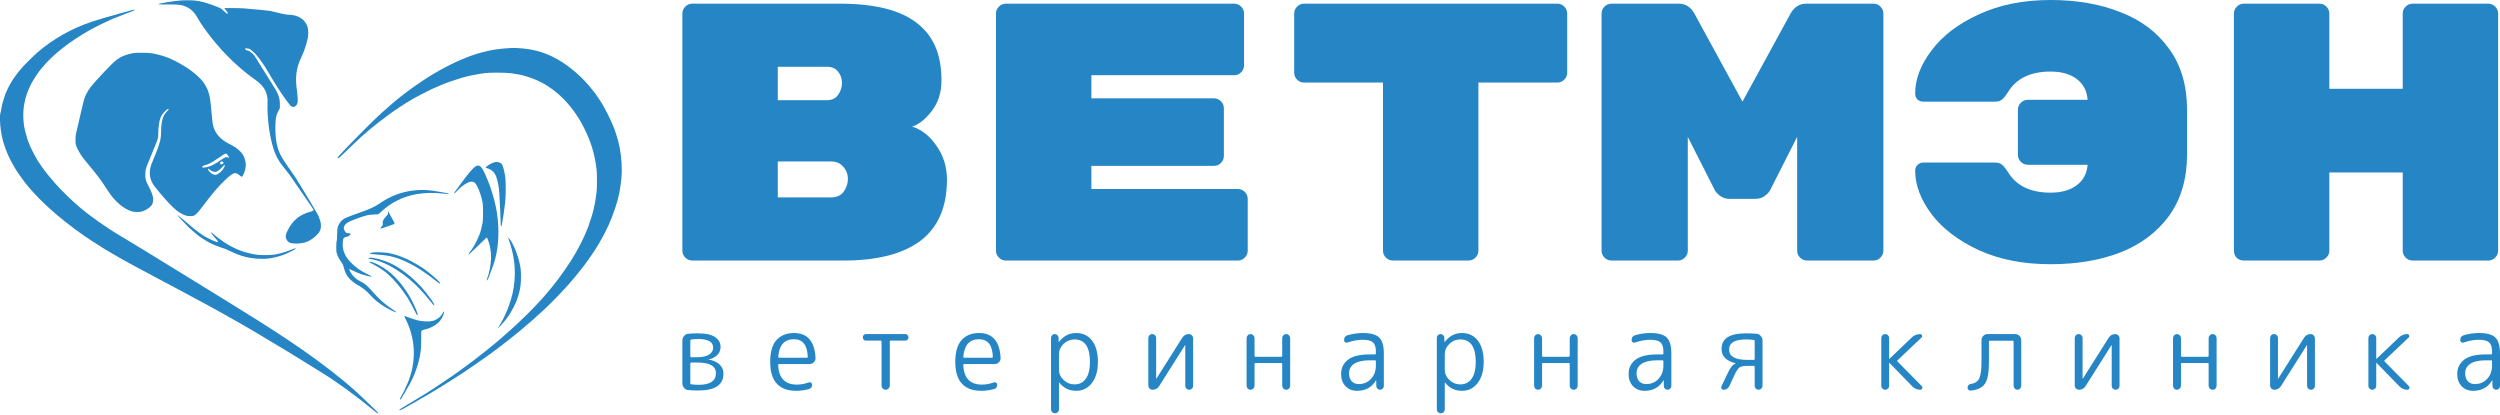 <?xml version="1.0" encoding="UTF-8"?> <svg xmlns="http://www.w3.org/2000/svg" width="650" height="108" viewBox="0 0 650 108" fill="none"><path d="M237.143 32.917C239.624 33.68 241.755 35.366 243.536 37.974C245.317 40.518 246.207 43.444 246.207 46.751C246.207 53.812 243.917 59.091 239.338 62.59C234.758 66.024 228.079 67.742 219.301 67.742H179.992C179.292 67.742 178.688 67.487 178.179 66.978C177.67 66.47 177.416 65.865 177.416 65.166V3.53C177.416 2.831 177.67 2.226 178.179 1.717C178.688 1.209 179.292 0.954 179.992 0.954H218.347C227.38 0.954 234.026 2.608 238.288 5.915C242.613 9.159 244.776 14.089 244.776 20.704V20.99C244.776 24.044 243.949 26.651 242.295 28.814C240.642 30.977 238.924 32.344 237.143 32.917ZM218.92 21.563C218.92 20.418 218.57 19.432 217.87 18.605C217.234 17.778 216.28 17.365 215.008 17.365H202.223V26.047H215.008C216.28 26.047 217.234 25.602 217.87 24.711C218.57 23.757 218.92 22.708 218.92 21.563ZM216.057 51.331C217.52 51.331 218.602 50.854 219.301 49.9C220.065 48.882 220.446 47.769 220.446 46.56V46.465C220.446 45.257 220.033 44.207 219.206 43.316C218.443 42.426 217.393 41.981 216.057 41.981H202.223V51.331H216.057Z" fill="#2585C5"></path><path d="M321.831 49.137C322.531 49.137 323.135 49.391 323.644 49.9C324.152 50.409 324.407 51.013 324.407 51.713V65.166C324.407 65.865 324.152 66.47 323.644 66.978C323.135 67.487 322.531 67.742 321.831 67.742H261.531C260.831 67.742 260.227 67.487 259.718 66.978C259.209 66.47 258.955 65.865 258.955 65.166V3.53C258.955 2.831 259.209 2.226 259.718 1.717C260.227 1.209 260.831 0.954 261.531 0.954H320.877C321.576 0.954 322.181 1.209 322.69 1.717C323.198 2.226 323.453 2.831 323.453 3.53V16.983C323.453 17.683 323.198 18.287 322.69 18.796C322.181 19.305 321.576 19.559 320.877 19.559H283.762V25.57H315.629C316.329 25.57 316.933 25.825 317.442 26.333C317.951 26.842 318.205 27.447 318.205 28.146V40.55C318.205 41.249 317.951 41.854 317.442 42.362C316.933 42.871 316.329 43.126 315.629 43.126H283.762V49.137H321.831Z" fill="#2585C5"></path><path d="M404.896 0.954C405.596 0.954 406.2 1.209 406.709 1.717C407.218 2.226 407.473 2.831 407.473 3.53V18.891C407.473 19.591 407.218 20.195 406.709 20.704C406.2 21.213 405.596 21.467 404.896 21.467H384.383V65.166C384.383 65.865 384.129 66.47 383.62 66.978C383.111 67.487 382.507 67.742 381.807 67.742H362.152C361.453 67.742 360.848 67.487 360.34 66.978C359.831 66.47 359.576 65.865 359.576 65.166V21.467H339.063C338.363 21.467 337.759 21.213 337.25 20.704C336.741 20.195 336.487 19.591 336.487 18.891V3.53C336.487 2.831 336.741 2.226 337.25 1.717C337.759 1.209 338.363 0.954 339.063 0.954H404.896Z" fill="#2585C5"></path><path d="M465.54 3.53C466.495 1.813 467.862 0.954 469.643 0.954H487.103C487.803 0.954 488.407 1.209 488.916 1.717C489.425 2.226 489.679 2.831 489.679 3.53V65.166C489.679 65.865 489.425 66.47 488.916 66.978C488.407 67.487 487.803 67.742 487.103 67.742H469.834C469.134 67.742 468.53 67.487 468.021 66.978C467.512 66.47 467.258 65.865 467.258 65.166V35.588L460.293 49.327C460.102 49.773 459.657 50.282 458.957 50.854C458.257 51.426 457.367 51.713 456.286 51.713H449.798C448.716 51.713 447.826 51.426 447.126 50.854C446.427 50.282 445.981 49.773 445.79 49.327L438.825 35.588V65.166C438.825 65.865 438.571 66.47 438.062 66.978C437.553 67.487 436.949 67.742 436.249 67.742H418.98C418.28 67.742 417.676 67.487 417.167 66.978C416.658 66.47 416.404 65.865 416.404 65.166V3.53C416.404 2.831 416.658 2.226 417.167 1.717C417.676 1.209 418.28 0.954 418.98 0.954H436.44C438.221 0.954 439.589 1.813 440.543 3.53L453.042 26.429L465.54 3.53Z" fill="#2585C5"></path><path d="M527.234 42.84C526.534 42.84 525.93 42.585 525.421 42.076C524.912 41.567 524.658 40.963 524.658 40.263V28.528C524.658 27.828 524.912 27.224 525.421 26.715C525.93 26.206 526.534 25.952 527.234 25.952H542.786C542.595 23.598 541.641 21.785 539.924 20.513C538.206 19.241 535.948 18.605 533.15 18.605C527.934 18.605 524.245 20.386 522.082 23.948C521.509 24.839 521.001 25.475 520.555 25.856C520.11 26.238 519.506 26.429 518.742 26.429H500.042C499.469 26.429 498.961 26.238 498.515 25.856C498.134 25.411 497.943 24.902 497.943 24.33C497.943 20.577 499.374 16.824 502.236 13.071C505.099 9.255 509.201 6.138 514.544 3.721C519.887 1.24 526.089 0 533.15 0C539.955 0 545.998 1.05 551.278 3.149C556.621 5.184 560.85 8.364 563.967 12.69C567.084 16.951 568.642 22.294 568.642 28.719V39.977C568.642 46.401 567.084 51.776 563.967 56.102C560.85 60.363 556.621 63.544 551.278 65.643C545.998 67.678 539.955 68.696 533.15 68.696C526.089 68.696 519.887 67.487 514.544 65.07C509.201 62.59 505.099 59.473 502.236 55.72C499.374 51.904 497.943 48.119 497.943 44.366C497.943 43.794 498.134 43.316 498.515 42.935C498.961 42.49 499.469 42.267 500.042 42.267H518.742C519.506 42.267 520.11 42.458 520.555 42.84C521.001 43.221 521.509 43.857 522.082 44.748C524.245 48.31 527.934 50.091 533.15 50.091C535.948 50.091 538.206 49.455 539.924 48.182C541.641 46.91 542.595 45.129 542.786 42.84H527.234Z" fill="#2585C5"></path><path d="M646.937 0.954C647.637 0.954 648.241 1.209 648.75 1.717C649.259 2.226 649.514 2.831 649.514 3.53V65.166C649.514 65.865 649.259 66.47 648.75 66.978C648.241 67.487 647.637 67.742 646.937 67.742H627.283C626.583 67.742 625.979 67.487 625.47 66.978C624.961 66.47 624.707 65.865 624.707 65.166V44.843H605.625V65.166C605.625 65.865 605.37 66.47 604.861 66.978C604.352 67.487 603.748 67.742 603.048 67.742H583.394C582.694 67.742 582.09 67.519 581.581 67.074C581.072 66.565 580.818 65.929 580.818 65.166V3.53C580.818 2.831 581.072 2.226 581.581 1.717C582.09 1.209 582.694 0.954 583.394 0.954H603.048C603.748 0.954 604.352 1.209 604.861 1.717C605.37 2.226 605.625 2.831 605.625 3.53V23.089H624.707V3.53C624.707 2.831 624.961 2.226 625.47 1.717C625.979 1.209 626.583 0.954 627.283 0.954H646.937Z" fill="#2585C5"></path><path d="M179.483 94.515V99.635C179.483 99.784 179.555 99.877 179.698 99.914C180.378 100.006 181.022 100.053 181.631 100.053C184.637 100.053 186.14 99.042 186.14 97.02C186.14 95.183 184.548 94.265 181.362 94.265H179.698C179.555 94.265 179.483 94.348 179.483 94.515ZM179.483 88.56V92.623C179.483 92.79 179.555 92.873 179.698 92.873H181.335C182.624 92.873 183.626 92.65 184.342 92.205C185.058 91.76 185.416 91.148 185.416 90.369C185.416 88.884 184.109 88.142 181.496 88.142C180.942 88.142 180.351 88.189 179.725 88.281C179.564 88.319 179.483 88.411 179.483 88.56ZM178.919 101.416C178.49 101.379 178.132 101.185 177.846 100.832C177.559 100.48 177.416 100.081 177.416 99.635V88.56C177.416 88.096 177.559 87.697 177.846 87.363C178.15 87.011 178.517 86.816 178.946 86.779C179.644 86.705 180.44 86.668 181.335 86.668C183.501 86.668 185.04 87.001 185.952 87.669C186.883 88.319 187.348 89.153 187.348 90.174C187.348 91.009 187.071 91.714 186.516 92.289C185.979 92.845 185.21 93.235 184.208 93.457H184.181C184.181 93.476 184.19 93.485 184.208 93.485C185.46 93.689 186.418 94.116 187.08 94.766C187.76 95.396 188.1 96.194 188.1 97.159C188.1 100.071 185.917 101.528 181.55 101.528C180.566 101.528 179.689 101.491 178.919 101.416Z" fill="#2585C5"></path><path d="M206.423 88.198C203.936 88.198 202.576 89.729 202.343 92.79C202.343 92.938 202.423 93.012 202.585 93.012H209.806C209.949 93.012 210.02 92.938 210.02 92.79C209.913 89.729 208.714 88.198 206.423 88.198ZM206.987 101.611C204.786 101.611 203.112 100.99 201.967 99.747C200.822 98.485 200.249 96.602 200.249 94.098C200.249 91.519 200.795 89.626 201.887 88.421C202.996 87.196 204.508 86.584 206.423 86.584C209.949 86.584 211.819 88.745 212.034 93.068C212.052 93.513 211.899 93.894 211.577 94.209C211.273 94.506 210.906 94.654 210.477 94.654H202.531C202.388 94.654 202.316 94.738 202.316 94.905C202.477 98.3 204.097 99.997 207.175 99.997C208.195 99.997 209.242 99.802 210.316 99.413C210.513 99.339 210.7 99.366 210.879 99.496C211.058 99.608 211.148 99.775 211.148 99.997C211.148 100.628 210.87 101.018 210.316 101.166C209.17 101.463 208.061 101.611 206.987 101.611Z" fill="#2585C5"></path><path d="M225.145 88.56C224.912 88.56 224.715 88.476 224.554 88.309C224.411 88.142 224.339 87.938 224.339 87.697C224.339 87.456 224.411 87.261 224.554 87.113C224.715 86.946 224.912 86.862 225.145 86.862H235.399C235.632 86.862 235.82 86.946 235.963 87.113C236.124 87.261 236.205 87.456 236.205 87.697C236.205 87.938 236.124 88.142 235.963 88.309C235.82 88.476 235.632 88.56 235.399 88.56H231.561C231.417 88.56 231.346 88.634 231.346 88.782V100.22C231.346 100.517 231.238 100.776 231.024 100.999C230.809 101.222 230.558 101.333 230.272 101.333C229.986 101.333 229.735 101.222 229.52 100.999C229.306 100.776 229.198 100.517 229.198 100.22V88.782C229.198 88.634 229.127 88.56 228.983 88.56H225.145Z" fill="#2585C5"></path><path d="M254.545 88.198C252.058 88.198 250.698 89.729 250.465 92.79C250.465 92.938 250.545 93.012 250.707 93.012H257.928C258.071 93.012 258.142 92.938 258.142 92.79C258.035 89.729 256.836 88.198 254.545 88.198ZM255.109 101.611C252.908 101.611 251.234 100.99 250.089 99.747C248.944 98.485 248.371 96.602 248.371 94.098C248.371 91.519 248.917 89.626 250.009 88.421C251.118 87.196 252.63 86.584 254.545 86.584C258.071 86.584 259.941 88.745 260.156 93.068C260.174 93.513 260.021 93.894 259.699 94.209C259.395 94.506 259.028 94.654 258.599 94.654H250.653C250.51 94.654 250.438 94.738 250.438 94.905C250.599 98.3 252.219 99.997 255.297 99.997C256.317 99.997 257.364 99.802 258.438 99.413C258.634 99.339 258.822 99.366 259.001 99.496C259.18 99.608 259.27 99.775 259.27 99.997C259.27 100.628 258.992 101.018 258.438 101.166C257.292 101.463 256.183 101.611 255.109 101.611Z" fill="#2585C5"></path><path d="M275.334 92.122V96.073C275.334 97.131 275.736 98.04 276.542 98.801C277.347 99.561 278.287 99.942 279.36 99.942C280.631 99.942 281.615 99.45 282.313 98.467C283.029 97.465 283.387 96.008 283.387 94.098C283.387 90.202 282.045 88.254 279.36 88.254C278.269 88.254 277.32 88.643 276.515 89.422C275.727 90.183 275.334 91.083 275.334 92.122ZM275.038 107.149C274.842 107.353 274.6 107.455 274.314 107.455C274.027 107.455 273.777 107.353 273.562 107.149C273.365 106.945 273.267 106.694 273.267 106.398V87.864C273.267 87.586 273.356 87.354 273.535 87.168C273.732 86.964 273.965 86.862 274.233 86.862C274.502 86.862 274.734 86.964 274.931 87.168C275.128 87.354 275.226 87.586 275.226 87.864L275.253 88.922C275.253 88.94 275.262 88.949 275.28 88.949L275.334 88.894C276.515 87.354 278.009 86.584 279.817 86.584C281.553 86.584 282.922 87.243 283.924 88.56C284.944 89.858 285.454 91.704 285.454 94.098C285.454 96.417 284.926 98.253 283.87 99.608C282.832 100.943 281.481 101.611 279.817 101.611C277.991 101.611 276.524 100.897 275.414 99.468C275.396 99.45 275.378 99.441 275.361 99.441C275.343 99.441 275.334 99.45 275.334 99.468V106.398C275.334 106.694 275.235 106.945 275.038 107.149Z" fill="#2585C5"></path><path d="M299.66 101.333C299.356 101.333 299.097 101.222 298.882 100.999C298.667 100.776 298.56 100.507 298.56 100.192V87.92C298.56 87.623 298.658 87.372 298.855 87.168C299.052 86.964 299.294 86.862 299.58 86.862C299.866 86.862 300.108 86.964 300.305 87.168C300.502 87.372 300.6 87.623 300.6 87.92V98.467L300.627 98.494L300.654 98.467L307.392 87.808C307.803 87.178 308.376 86.862 309.11 86.862C309.414 86.862 309.673 86.974 309.888 87.196C310.103 87.419 310.21 87.688 310.21 88.003V100.275C310.21 100.572 310.112 100.823 309.915 101.027C309.718 101.231 309.476 101.333 309.19 101.333C308.904 101.333 308.662 101.231 308.465 101.027C308.268 100.823 308.17 100.572 308.17 100.275V89.729L308.143 89.701L308.116 89.729L301.378 100.387C300.967 101.018 300.394 101.333 299.66 101.333Z" fill="#2585C5"></path><path d="M325.86 101.027C325.663 101.231 325.421 101.333 325.135 101.333C324.849 101.333 324.607 101.231 324.41 101.027C324.214 100.804 324.115 100.544 324.115 100.248V87.948C324.115 87.651 324.214 87.4 324.41 87.196C324.607 86.974 324.849 86.862 325.135 86.862C325.421 86.862 325.663 86.974 325.86 87.196C326.075 87.4 326.182 87.651 326.182 87.948V92.539C326.182 92.688 326.263 92.762 326.424 92.762H333.135C333.296 92.762 333.376 92.688 333.376 92.539V87.948C333.376 87.651 333.475 87.4 333.672 87.196C333.886 86.974 334.137 86.862 334.423 86.862C334.71 86.862 334.951 86.974 335.148 87.196C335.345 87.4 335.443 87.651 335.443 87.948V100.248C335.443 100.544 335.345 100.804 335.148 101.027C334.951 101.231 334.71 101.333 334.423 101.333C334.137 101.333 333.886 101.231 333.672 101.027C333.475 100.804 333.376 100.544 333.376 100.248V94.599C333.376 94.45 333.296 94.376 333.135 94.376H326.424C326.263 94.376 326.182 94.45 326.182 94.599V100.248C326.182 100.544 326.075 100.804 325.86 101.027Z" fill="#2585C5"></path><path d="M356.12 93.68C354.349 93.68 353.007 93.977 352.094 94.571C351.199 95.164 350.752 95.999 350.752 97.075C350.752 97.91 350.975 98.587 351.423 99.107C351.888 99.608 352.497 99.858 353.248 99.858C354.537 99.858 355.601 99.413 356.443 98.522C357.302 97.632 357.731 96.454 357.731 94.988V93.931C357.731 93.764 357.651 93.68 357.49 93.68H356.12ZM352.819 101.611C351.602 101.611 350.608 101.212 349.839 100.415C349.069 99.617 348.685 98.559 348.685 97.242C348.685 95.702 349.275 94.469 350.456 93.541C351.637 92.613 353.526 92.15 356.12 92.15H357.49C357.651 92.15 357.731 92.075 357.731 91.927V91.398C357.731 90.267 357.481 89.478 356.979 89.033C356.478 88.569 355.593 88.337 354.322 88.337C353.087 88.337 351.754 88.578 350.322 89.061C350.107 89.135 349.911 89.107 349.732 88.977C349.553 88.847 349.463 88.662 349.463 88.421C349.463 87.771 349.758 87.354 350.349 87.168C351.673 86.779 352.998 86.584 354.322 86.584C356.38 86.584 357.803 86.974 358.59 87.753C359.395 88.532 359.798 89.933 359.798 91.955V100.331C359.798 100.609 359.7 100.851 359.503 101.055C359.324 101.24 359.1 101.333 358.832 101.333C358.563 101.333 358.331 101.24 358.134 101.055C357.937 100.851 357.839 100.609 357.839 100.331L357.812 98.884C357.812 98.865 357.803 98.856 357.785 98.856C357.749 98.856 357.731 98.875 357.731 98.912C356.675 100.711 355.038 101.611 352.819 101.611Z" fill="#2585C5"></path><path d="M375.641 92.122V96.073C375.641 97.131 376.044 98.04 376.849 98.801C377.654 99.561 378.594 99.942 379.668 99.942C380.938 99.942 381.923 99.45 382.62 98.467C383.336 97.465 383.694 96.008 383.694 94.098C383.694 90.202 382.352 88.254 379.668 88.254C378.576 88.254 377.627 88.643 376.822 89.422C376.035 90.183 375.641 91.083 375.641 92.122ZM375.346 107.149C375.149 107.353 374.907 107.455 374.621 107.455C374.335 107.455 374.084 107.353 373.869 107.149C373.672 106.945 373.574 106.694 373.574 106.398V87.864C373.574 87.586 373.663 87.354 373.842 87.168C374.039 86.964 374.272 86.862 374.54 86.862C374.809 86.862 375.041 86.964 375.238 87.168C375.435 87.354 375.534 87.586 375.534 87.864L375.56 88.922C375.56 88.94 375.569 88.949 375.587 88.949L375.641 88.894C376.822 87.354 378.316 86.584 380.124 86.584C381.86 86.584 383.229 87.243 384.231 88.56C385.251 89.858 385.761 91.704 385.761 94.098C385.761 96.417 385.233 98.253 384.177 99.608C383.139 100.943 381.788 101.611 380.124 101.611C378.299 101.611 376.831 100.897 375.722 99.468C375.704 99.45 375.686 99.441 375.668 99.441C375.65 99.441 375.641 99.45 375.641 99.468V106.398C375.641 106.694 375.543 106.945 375.346 107.149Z" fill="#2585C5"></path><path d="M400.612 101.027C400.415 101.231 400.174 101.333 399.887 101.333C399.601 101.333 399.359 101.231 399.162 101.027C398.966 100.804 398.867 100.544 398.867 100.248V87.948C398.867 87.651 398.966 87.4 399.162 87.196C399.359 86.974 399.601 86.862 399.887 86.862C400.174 86.862 400.415 86.974 400.612 87.196C400.827 87.4 400.934 87.651 400.934 87.948V92.539C400.934 92.688 401.015 92.762 401.176 92.762H407.887C408.048 92.762 408.128 92.688 408.128 92.539V87.948C408.128 87.651 408.227 87.4 408.424 87.196C408.638 86.974 408.889 86.862 409.175 86.862C409.462 86.862 409.703 86.974 409.9 87.196C410.097 87.4 410.195 87.651 410.195 87.948V100.248C410.195 100.544 410.097 100.804 409.9 101.027C409.703 101.231 409.462 101.333 409.175 101.333C408.889 101.333 408.638 101.231 408.424 101.027C408.227 100.804 408.128 100.544 408.128 100.248V94.599C408.128 94.45 408.048 94.376 407.887 94.376H401.176C401.015 94.376 400.934 94.45 400.934 94.599V100.248C400.934 100.544 400.827 100.804 400.612 101.027Z" fill="#2585C5"></path><path d="M430.873 93.68C429.101 93.68 427.759 93.977 426.846 94.571C425.951 95.164 425.504 95.999 425.504 97.075C425.504 97.91 425.727 98.587 426.175 99.107C426.64 99.608 427.249 99.858 428 99.858C429.289 99.858 430.354 99.413 431.195 98.522C432.054 97.632 432.483 96.454 432.483 94.988V93.931C432.483 93.764 432.403 93.68 432.242 93.68H430.873ZM427.571 101.611C426.354 101.611 425.361 101.212 424.591 100.415C423.821 99.617 423.437 98.559 423.437 97.242C423.437 95.702 424.027 94.469 425.208 93.541C426.39 92.613 428.278 92.15 430.873 92.15H432.242C432.403 92.15 432.483 92.075 432.483 91.927V91.398C432.483 90.267 432.233 89.478 431.732 89.033C431.23 88.569 430.345 88.337 429.074 88.337C427.839 88.337 426.506 88.578 425.074 89.061C424.859 89.135 424.663 89.107 424.484 88.977C424.305 88.847 424.215 88.662 424.215 88.421C424.215 87.771 424.51 87.354 425.101 87.168C426.425 86.779 427.75 86.584 429.074 86.584C431.132 86.584 432.555 86.974 433.342 87.753C434.147 88.532 434.55 89.933 434.55 91.955V100.331C434.55 100.609 434.452 100.851 434.255 101.055C434.076 101.24 433.852 101.333 433.584 101.333C433.315 101.333 433.083 101.24 432.886 101.055C432.689 100.851 432.591 100.609 432.591 100.331L432.564 98.884C432.564 98.865 432.555 98.856 432.537 98.856C432.501 98.856 432.483 98.875 432.483 98.912C431.427 100.711 429.79 101.611 427.571 101.611Z" fill="#2585C5"></path><path d="M449.561 90.897C449.561 92.678 451.136 93.569 454.285 93.569H456.003C456.147 93.569 456.218 93.485 456.218 93.318V88.643C456.218 88.513 456.147 88.43 456.003 88.393C455.252 88.3 454.581 88.254 453.99 88.254C451.037 88.254 449.561 89.135 449.561 90.897ZM448.165 101.333C447.914 101.333 447.727 101.231 447.601 101.027C447.494 100.823 447.494 100.609 447.601 100.387L449.105 97.242C449.516 96.352 449.874 95.721 450.178 95.35C450.483 94.96 450.84 94.682 451.252 94.515C451.27 94.515 451.279 94.496 451.279 94.459C451.279 94.441 451.261 94.431 451.225 94.431C450.169 94.19 449.301 93.773 448.621 93.179C447.941 92.567 447.601 91.751 447.601 90.73C447.601 88.022 449.704 86.668 453.91 86.668C454.966 86.668 455.914 86.705 456.755 86.779C457.167 86.816 457.516 87.011 457.802 87.363C458.106 87.697 458.258 88.087 458.258 88.532V100.275C458.258 100.572 458.151 100.823 457.936 101.027C457.739 101.231 457.498 101.333 457.211 101.333C456.943 101.333 456.71 101.231 456.514 101.027C456.317 100.823 456.218 100.572 456.218 100.275V95.35C456.218 95.201 456.147 95.127 456.003 95.127H454.366C453.364 95.127 452.675 95.257 452.299 95.517C451.923 95.758 451.494 96.389 451.01 97.409L449.641 100.359C449.498 100.656 449.292 100.897 449.024 101.082C448.756 101.249 448.469 101.333 448.165 101.333Z" fill="#2585C5"></path><path d="M490.879 101.027C490.682 101.231 490.44 101.333 490.154 101.333C489.868 101.333 489.626 101.231 489.429 101.027C489.232 100.823 489.134 100.572 489.134 100.275V87.92C489.134 87.623 489.232 87.372 489.429 87.168C489.626 86.964 489.868 86.862 490.154 86.862C490.44 86.862 490.682 86.964 490.879 87.168C491.076 87.372 491.174 87.623 491.174 87.92V93.291C491.174 93.309 491.183 93.318 491.201 93.318L491.255 93.291L497.053 87.753C497.662 87.159 498.395 86.862 499.254 86.862C499.487 86.862 499.639 86.974 499.711 87.196C499.8 87.419 499.764 87.604 499.603 87.753L493.375 93.652C493.25 93.764 493.241 93.875 493.349 93.986L499.684 100.415C499.827 100.563 499.854 100.758 499.764 100.999C499.675 101.222 499.523 101.333 499.308 101.333C498.467 101.333 497.751 101.027 497.16 100.415L491.255 94.348C491.237 94.329 491.219 94.32 491.201 94.32C491.183 94.32 491.174 94.329 491.174 94.348V100.275C491.174 100.572 491.076 100.823 490.879 101.027Z" fill="#2585C5"></path><path d="M512.37 101.556C512.137 101.574 511.94 101.5 511.779 101.333C511.636 101.185 511.564 100.99 511.564 100.749C511.564 100.507 511.645 100.303 511.806 100.136C511.967 99.969 512.164 99.867 512.397 99.83C513.47 99.682 514.204 99.209 514.598 98.411C514.992 97.613 515.188 96.138 515.188 93.986V88.448C515.188 88.022 515.341 87.651 515.645 87.335C515.949 87.02 516.307 86.862 516.719 86.862H523.993C524.405 86.862 524.763 87.02 525.067 87.335C525.371 87.651 525.523 88.022 525.523 88.448V100.303C525.523 100.582 525.425 100.823 525.228 101.027C525.031 101.231 524.799 101.333 524.53 101.333C524.262 101.333 524.029 101.231 523.832 101.027C523.635 100.823 523.537 100.582 523.537 100.303V88.81C523.537 88.662 523.465 88.588 523.322 88.588H517.336C517.193 88.588 517.121 88.662 517.121 88.81V94.32C517.121 96.918 516.781 98.726 516.101 99.747C515.421 100.767 514.177 101.37 512.37 101.556Z" fill="#2585C5"></path><path d="M540.532 101.333C540.228 101.333 539.969 101.222 539.754 100.999C539.539 100.776 539.432 100.507 539.432 100.192V87.92C539.432 87.623 539.53 87.372 539.727 87.168C539.924 86.964 540.166 86.862 540.452 86.862C540.738 86.862 540.98 86.964 541.177 87.168C541.374 87.372 541.472 87.623 541.472 87.92V98.467L541.499 98.494L541.526 98.467L548.264 87.808C548.675 87.178 549.248 86.862 549.982 86.862C550.286 86.862 550.545 86.974 550.76 87.196C550.975 87.419 551.082 87.688 551.082 88.003V100.275C551.082 100.572 550.984 100.823 550.787 101.027C550.59 101.231 550.348 101.333 550.062 101.333C549.776 101.333 549.534 101.231 549.337 101.027C549.14 100.823 549.042 100.572 549.042 100.275V89.729L549.015 89.701L548.988 89.729L542.25 100.387C541.839 101.018 541.266 101.333 540.532 101.333Z" fill="#2585C5"></path><path d="M566.732 101.027C566.535 101.231 566.294 101.333 566.007 101.333C565.721 101.333 565.479 101.231 565.282 101.027C565.086 100.804 564.987 100.544 564.987 100.248V87.948C564.987 87.651 565.086 87.4 565.282 87.196C565.479 86.974 565.721 86.862 566.007 86.862C566.294 86.862 566.535 86.974 566.732 87.196C566.947 87.4 567.054 87.651 567.054 87.948V92.539C567.054 92.688 567.135 92.762 567.296 92.762H574.007C574.168 92.762 574.248 92.688 574.248 92.539V87.948C574.248 87.651 574.347 87.4 574.544 87.196C574.758 86.974 575.009 86.862 575.295 86.862C575.582 86.862 575.823 86.974 576.02 87.196C576.217 87.4 576.315 87.651 576.315 87.948V100.248C576.315 100.544 576.217 100.804 576.02 101.027C575.823 101.231 575.582 101.333 575.295 101.333C575.009 101.333 574.758 101.231 574.544 101.027C574.347 100.804 574.248 100.544 574.248 100.248V94.599C574.248 94.45 574.168 94.376 574.007 94.376H567.296C567.135 94.376 567.054 94.45 567.054 94.599V100.248C567.054 100.544 566.947 100.804 566.732 101.027Z" fill="#2585C5"></path><path d="M591.328 101.333C591.024 101.333 590.765 101.222 590.55 100.999C590.335 100.776 590.228 100.507 590.228 100.192V87.92C590.228 87.623 590.326 87.372 590.523 87.168C590.72 86.964 590.961 86.862 591.248 86.862C591.534 86.862 591.776 86.964 591.973 87.168C592.17 87.372 592.268 87.623 592.268 87.92V98.467L592.295 98.494L592.322 98.467L599.059 87.808C599.471 87.178 600.044 86.862 600.778 86.862C601.082 86.862 601.341 86.974 601.556 87.196C601.771 87.419 601.878 87.688 601.878 88.003V100.275C601.878 100.572 601.78 100.823 601.583 101.027C601.386 101.231 601.144 101.333 600.858 101.333C600.572 101.333 600.33 101.231 600.133 101.027C599.936 100.823 599.838 100.572 599.838 100.275V89.729L599.811 89.701L599.784 89.729L593.046 100.387C592.635 101.018 592.062 101.333 591.328 101.333Z" fill="#2585C5"></path><path d="M617.528 101.027C617.331 101.231 617.089 101.333 616.803 101.333C616.517 101.333 616.275 101.231 616.078 101.027C615.881 100.823 615.783 100.572 615.783 100.275V87.92C615.783 87.623 615.881 87.372 616.078 87.168C616.275 86.964 616.517 86.862 616.803 86.862C617.089 86.862 617.331 86.964 617.528 87.168C617.725 87.372 617.823 87.623 617.823 87.92V93.291C617.823 93.309 617.832 93.318 617.85 93.318L617.904 93.291L623.702 87.753C624.31 87.159 625.044 86.862 625.903 86.862C626.136 86.862 626.288 86.974 626.36 87.196C626.449 87.419 626.413 87.604 626.252 87.753L620.024 93.652C619.899 93.764 619.89 93.875 619.998 93.986L626.333 100.415C626.476 100.563 626.503 100.758 626.413 100.999C626.324 101.222 626.172 101.333 625.957 101.333C625.116 101.333 624.4 101.027 623.809 100.415L617.904 94.348C617.886 94.329 617.868 94.32 617.85 94.32C617.832 94.32 617.823 94.329 617.823 94.348V100.275C617.823 100.572 617.725 100.823 617.528 101.027Z" fill="#2585C5"></path><path d="M646.32 93.68C644.549 93.68 643.206 93.977 642.294 94.571C641.399 95.164 640.951 95.999 640.951 97.075C640.951 97.91 641.175 98.587 641.623 99.107C642.088 99.608 642.696 99.858 643.448 99.858C644.736 99.858 645.801 99.413 646.642 98.522C647.501 97.632 647.931 96.454 647.931 94.988V93.931C647.931 93.764 647.85 93.68 647.689 93.68H646.32ZM643.018 101.611C641.802 101.611 640.808 101.212 640.039 100.415C639.269 99.617 638.884 98.559 638.884 97.242C638.884 95.702 639.475 94.469 640.656 93.541C641.837 92.613 643.725 92.15 646.32 92.15H647.689C647.85 92.15 647.931 92.075 647.931 91.927V91.398C647.931 90.267 647.68 89.478 647.179 89.033C646.678 88.569 645.792 88.337 644.522 88.337C643.287 88.337 641.954 88.578 640.522 89.061C640.307 89.135 640.11 89.107 639.931 88.977C639.752 88.847 639.663 88.662 639.663 88.421C639.663 87.771 639.958 87.354 640.549 87.168C641.873 86.779 643.197 86.584 644.522 86.584C646.58 86.584 648.003 86.974 648.79 87.753C649.595 88.532 649.998 89.933 649.998 91.955V100.331C649.998 100.609 649.9 100.851 649.703 101.055C649.524 101.24 649.3 101.333 649.032 101.333C648.763 101.333 648.53 101.24 648.334 101.055C648.137 100.851 648.038 100.609 648.038 100.331L648.012 98.884C648.012 98.865 648.003 98.856 647.985 98.856C647.949 98.856 647.931 98.875 647.931 98.912C646.875 100.711 645.238 101.611 643.018 101.611Z" fill="#2585C5"></path><path d="M47.317 0.092C45.222 0.234 41.113 0.914 41.169 1.111C41.184 1.159 42.038 1.182 43.602 1.167C46.629 1.135 47.332 1.23 48.7 1.902C49.751 2.415 50.683 3.364 51.307 4.549C51.924 5.734 53.662 8.224 55.282 10.231C58.578 14.332 62.45 17.991 66.441 20.788C67.334 21.413 68.314 22.401 68.716 23.08C69.428 24.281 69.649 25.372 69.562 27.205C69.451 29.402 69.807 33.211 70.36 35.764C70.842 37.992 71.245 39.288 71.846 40.545C72.439 41.785 72.889 42.441 74.398 44.298C74.928 44.946 75.362 45.531 75.947 46.392C76.327 46.961 77.014 47.949 77.465 48.605C77.915 49.253 78.516 50.13 78.8 50.541C80.341 52.809 80.799 53.473 81.147 53.955C81.36 54.248 81.534 54.524 81.534 54.564C81.534 54.69 81.147 54.951 80.878 55.006C79.772 55.227 78.176 55.97 77.306 56.666C76.287 57.48 75.449 58.562 74.801 59.906C74.675 60.166 74.541 60.435 74.501 60.506C74.462 60.577 74.391 60.846 74.335 61.107C74.256 61.502 74.256 61.628 74.375 61.968C74.525 62.434 74.88 62.893 75.236 63.067C75.995 63.446 78.492 63.383 79.519 62.948C79.606 62.916 79.804 62.837 79.954 62.782C80.712 62.498 81.574 61.889 82.403 61.044C82.949 60.49 82.965 60.475 83.218 59.929C83.518 59.289 83.526 58.23 83.225 57.306C82.909 56.35 82.704 55.86 82.443 55.48C82.356 55.354 82.246 55.172 82.198 55.085C81.937 54.595 81.558 53.931 81.329 53.568C81.179 53.347 81.06 53.141 81.06 53.117C81.06 53.086 80.049 51.41 79.796 51.015C79.748 50.952 79.693 50.842 79.661 50.778C79.63 50.715 79.464 50.431 79.282 50.146C79.1 49.862 78.927 49.577 78.895 49.514C78.808 49.324 78.666 49.095 78.476 48.826C78.373 48.692 78.294 48.558 78.294 48.542C78.294 48.463 77.63 47.42 77.567 47.396C77.528 47.38 77.504 47.333 77.504 47.285C77.504 47.246 77.338 46.953 77.133 46.645C76.919 46.329 76.737 46.045 76.722 46.005C76.69 45.918 75.734 44.543 75.607 44.401C75.568 44.346 75.528 44.275 75.528 44.243C75.528 44.203 75.442 44.085 75.331 43.966C75.22 43.848 75.133 43.737 75.133 43.714C75.133 43.674 74.193 42.299 74.043 42.125C74.011 42.078 73.956 41.991 73.924 41.928C73.893 41.864 73.727 41.596 73.553 41.335C72.13 39.178 71.538 36.609 71.601 32.84C71.632 30.706 71.767 30.011 72.383 28.833L72.763 28.106V27.142C72.763 26.21 72.683 25.727 72.399 24.858C72.217 24.321 71.53 22.985 71.293 22.717C71.23 22.654 71.182 22.567 71.182 22.543C71.182 22.511 71.016 22.235 70.811 21.919C70.605 21.602 70.392 21.255 70.329 21.144C70.273 21.034 70.171 20.891 70.107 20.82C70.044 20.757 69.997 20.67 69.997 20.63C69.997 20.599 69.91 20.449 69.799 20.306C69.689 20.164 69.602 20.022 69.602 19.99C69.602 19.959 69.515 19.817 69.404 19.674C69.293 19.532 69.206 19.39 69.206 19.366C69.206 19.342 69.12 19.2 69.009 19.058C68.898 18.916 68.811 18.765 68.811 18.734C68.811 18.702 68.724 18.552 68.614 18.41C68.503 18.268 68.416 18.125 68.416 18.102C68.416 18.078 68.329 17.936 68.219 17.794C68.108 17.651 68.021 17.509 68.021 17.485C68.021 17.414 67.357 16.363 67.294 16.339C67.254 16.324 67.231 16.276 67.231 16.237C67.231 16.166 66.614 15.146 66.52 15.059C66.496 15.036 66.425 14.917 66.362 14.79C66.053 14.182 64.86 13.163 64.457 13.163C64.157 13.163 63.611 12.775 63.706 12.625C63.762 12.53 64.607 12.594 64.86 12.712C65.121 12.831 65.832 13.415 66.314 13.913C67.144 14.767 68.859 17.169 69.633 18.576C69.933 19.113 71.49 21.689 72.115 22.669C73.332 24.605 75.378 27.434 75.726 27.656C75.829 27.727 76.082 27.782 76.279 27.782C76.587 27.782 76.674 27.743 76.943 27.474C77.37 27.047 77.465 26.613 77.393 25.356C77.362 24.827 77.291 24.076 77.227 23.697C76.706 20.362 76.998 17.762 78.176 15.257C78.405 14.767 78.523 14.49 78.776 13.913C79.219 12.878 79.669 11.456 80.009 10.002C80.215 9.124 80.191 7.765 79.962 7.022C79.772 6.422 79.345 5.695 78.942 5.276C78.603 4.928 77.812 4.43 77.283 4.233C76.69 4.012 75.758 3.838 75.133 3.838C74.612 3.838 73.758 3.703 72.905 3.474C72.652 3.411 72.288 3.324 72.107 3.285C71.925 3.245 71.648 3.182 71.498 3.134C70.558 2.866 70.218 2.81 69.009 2.7C68.274 2.629 67.349 2.534 66.954 2.494C66.567 2.455 65.761 2.384 65.176 2.336C64.591 2.289 63.738 2.21 63.288 2.17C62.829 2.131 61.525 2.099 60.379 2.099H58.301L58.68 2.581C59.233 3.285 59.305 3.419 59.194 3.53C59.075 3.648 58.989 3.585 58.23 2.897C57.392 2.131 57.456 2.17 56.278 1.704C53.971 0.779 52.098 0.266 50.517 0.124C49.782 0.052 48.139 0.045 47.317 0.092Z" fill="#2585C5"></path><path d="M34.516 2.575C34.319 2.614 32.706 3.057 30.921 3.563C29.142 4.068 27.578 4.519 27.443 4.551C26.874 4.709 24.765 5.349 24.006 5.602C18.695 7.364 13.906 10.051 9.781 13.591C8.841 14.397 6.415 16.791 5.688 17.637C4.629 18.846 3.42 20.49 2.922 21.383C2.796 21.62 2.566 22.031 2.416 22.291C2.132 22.797 2.021 23.034 1.681 23.793C1.571 24.054 1.452 24.323 1.413 24.386C1.342 24.528 0.717 26.511 0.615 26.915C0.512 27.317 0.322 28.29 0.212 28.969C0.156 29.293 0.085 29.601 0.046 29.657C0.006 29.704 -0.01 30.415 0.006 31.237C0.077 34.746 0.986 38.231 2.701 41.566C3.025 42.19 3.38 42.846 3.491 43.02C3.602 43.201 3.697 43.367 3.697 43.383C3.697 43.462 4.526 44.742 5.19 45.683C6.13 47.034 6.857 47.959 7.924 49.191C9.102 50.559 11.133 52.605 12.863 54.186C15.297 56.406 18.64 59.054 21.714 61.187C23.065 62.128 24.836 63.274 27.167 64.728C28.091 65.305 30.549 66.743 30.612 66.743C30.628 66.743 30.794 66.83 30.968 66.948C31.323 67.17 31.553 67.304 32.303 67.707C32.588 67.857 32.975 68.078 33.173 68.181C33.37 68.292 33.813 68.529 34.16 68.719C34.508 68.908 34.832 69.082 34.872 69.114C34.919 69.145 35.377 69.39 35.899 69.667C36.421 69.943 36.958 70.228 37.084 70.299C37.219 70.37 37.748 70.655 38.27 70.931C38.791 71.208 39.258 71.453 39.297 71.484C39.344 71.516 39.732 71.729 40.166 71.959C41.225 72.512 42.34 73.104 43.011 73.46C43.319 73.626 43.849 73.91 44.197 74.092C44.939 74.487 45.714 74.898 47.12 75.657C47.69 75.957 48.432 76.36 48.78 76.542C49.871 77.119 50.59 77.506 50.835 77.648C50.969 77.719 51.396 77.956 51.783 78.162C52.178 78.367 52.676 78.636 52.889 78.755C53.111 78.873 53.569 79.118 53.917 79.308C54.264 79.497 54.588 79.671 54.628 79.703C54.675 79.734 55.062 79.948 55.497 80.177C55.932 80.414 56.461 80.699 56.667 80.825C56.872 80.944 57.062 81.046 57.078 81.046C57.093 81.046 57.299 81.157 57.528 81.291C57.757 81.426 58.216 81.686 58.54 81.86C58.864 82.034 59.227 82.24 59.346 82.326C59.456 82.406 59.567 82.469 59.591 82.469C59.622 82.469 60.215 82.801 62.135 83.891C63.305 84.555 65.628 85.898 65.691 85.946C65.739 85.977 65.897 86.08 66.047 86.159C66.766 86.562 71.918 89.652 73.87 90.845C74.455 91.209 75.151 91.628 75.411 91.778C75.672 91.936 76.178 92.252 76.534 92.481C76.897 92.71 77.205 92.9 77.221 92.9C77.245 92.9 77.648 93.145 78.114 93.445C78.58 93.738 79.434 94.267 79.995 94.615C80.564 94.963 81.52 95.555 82.128 95.934C82.737 96.322 83.306 96.669 83.385 96.717C87.147 98.977 92.346 102.739 97.135 106.682C97.704 107.14 98.21 107.52 98.265 107.52C98.479 107.52 98.352 107.322 97.831 106.816C93.429 102.533 91.825 101.063 89.083 98.819C84.752 95.263 80.208 91.936 74.305 88.001C72.819 87.005 67.991 83.891 66.995 83.283C66.711 83.109 65.344 82.255 63.953 81.386C61.558 79.885 59.954 78.889 58.342 77.901C57.955 77.656 57.307 77.261 56.912 77.024C56.525 76.779 56.129 76.542 56.042 76.487C55.805 76.344 53.996 75.222 53.126 74.685C52.692 74.416 51.538 73.705 50.558 73.104C47.99 71.532 46.883 70.852 44.513 69.39C44.078 69.121 43.296 68.639 42.774 68.323C42.253 68.007 41.557 67.573 41.225 67.367C40.901 67.162 40.451 66.885 40.237 66.759C40.024 66.632 39.368 66.237 38.783 65.874C38.199 65.518 37.148 64.878 36.452 64.451C35.757 64.032 34.445 63.226 33.528 62.673C32.62 62.12 31.766 61.598 31.632 61.527C27.736 59.259 23.492 56.264 20.371 53.585C18.49 51.973 16.388 49.926 14.523 47.888C14.144 47.477 12.611 45.667 12.35 45.319C12.263 45.209 11.978 44.837 11.717 44.497C10.927 43.47 10.817 43.32 10.753 43.194C10.635 42.964 10.058 42.127 10.003 42.103C9.963 42.087 9.939 42.04 9.939 42C9.939 41.961 9.821 41.747 9.671 41.518C8.999 40.459 7.569 37.606 7.569 37.322C7.569 37.267 7.537 37.188 7.498 37.14C7.387 37.03 6.826 35.283 6.597 34.343C6.312 33.165 6.241 32.762 6.138 31.735C5.799 28.337 6.431 25.105 8.027 21.975C8.596 20.861 9.766 19.028 10.406 18.253C10.516 18.119 10.753 17.834 10.927 17.621C13.701 14.239 18.063 10.793 23.318 7.838C23.5 7.735 23.793 7.577 23.966 7.474C24.796 7 27.538 5.665 28.747 5.143C29.119 4.985 29.53 4.803 29.656 4.748C30.099 4.558 32.106 3.768 32.896 3.484C33.331 3.326 33.758 3.168 33.844 3.128C34.714 2.788 34.943 2.678 34.974 2.591C34.99 2.543 34.974 2.504 34.935 2.504C34.903 2.512 34.714 2.543 34.516 2.575Z" fill="#2585C5"></path><path d="M132.465 12.507C129.573 12.688 127.684 12.973 125.369 13.597C121.924 14.514 118.439 16 114.211 18.339C110.465 20.417 105.565 23.855 102.001 26.905C101.48 27.348 99.544 29.047 99.473 29.126C99.449 29.149 98.864 29.687 98.169 30.327C96.486 31.86 88.97 39.486 88.378 40.252C88.291 40.371 88.117 40.568 87.998 40.703C87.745 40.971 87.73 41.042 87.888 41.106C88.093 41.185 87.824 41.422 91.452 37.897C94.747 34.705 97.363 32.516 101.725 29.339C102.318 28.904 104.965 27.142 105.281 26.96C105.486 26.85 106.324 26.344 106.664 26.123C107.667 25.491 110.884 23.799 112.591 23.017C113.397 22.654 113.776 22.488 113.816 22.488C113.831 22.488 114.053 22.393 114.306 22.282C114.558 22.172 114.835 22.045 114.922 22.013C115.009 21.982 115.364 21.84 115.712 21.697C116.06 21.555 116.542 21.381 116.779 21.302C117.016 21.223 117.64 21.01 118.162 20.836C119.442 20.401 121.078 19.919 121.837 19.761C121.987 19.73 122.24 19.674 122.39 19.643C123.038 19.5 124.365 19.256 124.919 19.176C125.243 19.129 125.812 19.05 126.183 18.995C127.258 18.837 131.58 18.868 132.861 19.034C134.196 19.216 135.737 19.516 136.377 19.722C136.488 19.753 136.733 19.824 136.93 19.88C137.286 19.983 138.234 20.299 138.574 20.441C138.669 20.48 138.827 20.544 138.93 20.583C143.418 22.377 147.496 25.957 150.412 30.682C151.107 31.797 151.147 31.876 151.913 33.393C153.683 36.917 154.616 40.031 155.114 44.061C155.248 45.128 155.248 48.89 155.114 49.949C154.885 51.798 154.663 53.086 154.308 54.572C154.229 54.904 154.173 55.093 153.921 55.994C153.77 56.516 153.051 58.697 152.972 58.878C152.933 58.965 152.743 59.432 152.553 59.906C151.779 61.818 150.933 63.533 149.55 65.975C148.231 68.314 145.402 72.368 143.505 74.644C143.268 74.928 143.023 75.229 142.944 75.316C142.675 75.647 141.553 76.975 141.474 77.062C141.435 77.109 141.126 77.449 140.802 77.813C138.724 80.136 135.674 83.147 132.781 85.747C131.43 86.964 131.312 87.059 130.727 87.564C130.419 87.825 130.158 88.054 130.134 88.086C130.11 88.11 129.541 88.592 128.87 89.153C125.503 91.958 121.75 94.827 117.885 97.553C116.834 98.288 112.196 101.386 111.39 101.891C111.16 102.026 110.655 102.342 110.259 102.595C109.145 103.29 107.067 104.547 105.621 105.392C104.238 106.206 103.819 106.475 103.819 106.586C103.819 106.799 104.586 106.475 105.763 105.772C106.024 105.614 106.561 105.305 106.948 105.084C107.336 104.871 107.786 104.618 107.952 104.523C108.11 104.436 108.363 104.286 108.513 104.207C108.663 104.12 108.932 103.962 109.106 103.851C109.28 103.733 109.438 103.646 109.461 103.646C109.477 103.646 109.983 103.353 110.583 103.006C111.192 102.65 111.8 102.295 111.951 102.208C112.101 102.121 112.417 101.931 112.646 101.781C112.875 101.631 113.081 101.512 113.104 101.512C113.136 101.512 113.539 101.267 115.396 100.106C116.811 99.221 116.771 99.244 118.541 98.106C119.442 97.521 120.303 96.976 120.438 96.889C121.196 96.423 125.898 93.159 127.21 92.203C128.838 91.002 129.075 90.828 129.194 90.733C129.257 90.678 129.526 90.48 129.786 90.291C130.632 89.666 133.39 87.493 135.034 86.15C136.717 84.775 139.744 82.12 141.553 80.421C143.323 78.761 146.611 75.371 147.915 73.854C148.152 73.569 148.492 73.182 148.665 72.984C149.045 72.566 149.353 72.194 149.732 71.72C149.882 71.53 150.119 71.246 150.246 71.088C150.538 70.756 151.218 69.886 151.708 69.231C151.905 68.97 152.079 68.741 152.111 68.717C152.253 68.583 154.403 65.501 154.553 65.2C154.576 65.153 154.758 64.868 154.972 64.552C155.177 64.244 155.343 63.968 155.343 63.936C155.343 63.912 155.43 63.77 155.541 63.628C155.651 63.486 155.738 63.343 155.738 63.312C155.738 63.288 155.833 63.114 155.944 62.94C156.426 62.174 157.611 59.906 158.188 58.641C158.82 57.258 159.365 55.86 159.926 54.176C160.875 51.308 161.286 49.316 161.586 46.076C161.783 43.927 161.602 40.956 161.12 38.371C160.796 36.68 160.021 34.12 159.381 32.642C159.342 32.555 159.239 32.326 159.152 32.129C159.065 31.931 158.915 31.575 158.812 31.338C158.48 30.548 157.295 28.225 156.908 27.608C156.702 27.269 156.528 26.976 156.528 26.953C156.528 26.929 156.465 26.81 156.378 26.692C156.299 26.573 155.944 26.036 155.58 25.498C155.224 24.961 154.9 24.479 154.861 24.432C154.821 24.384 154.553 24.044 154.26 23.673C152.791 21.792 151.518 20.425 149.938 19.034C146.508 16.015 143.197 14.166 139.499 13.202C137.389 12.657 134.552 12.372 132.465 12.507Z" fill="#2585C5"></path><path d="M34.675 13.803C32.629 14.206 31.483 14.672 30.289 15.573C29.136 16.45 24.821 21.002 23.501 22.74C22.837 23.602 22.174 24.826 21.952 25.569C21.897 25.767 21.802 26.075 21.747 26.265C21.683 26.447 21.636 26.66 21.636 26.731C21.636 26.802 21.605 26.968 21.557 27.102C21.486 27.324 21.375 27.806 20.956 29.6C20.885 29.884 20.806 30.256 20.767 30.429C20.727 30.603 20.64 30.991 20.569 31.299C20.498 31.599 20.403 31.994 20.372 32.168C20.064 33.559 19.905 34.223 19.755 34.776C19.668 35.108 19.629 35.582 19.629 36.356C19.629 37.423 19.637 37.486 19.882 38.079C20.419 39.391 21.091 40.465 22.205 41.817C22.569 42.252 22.988 42.765 23.138 42.955C23.288 43.144 23.691 43.634 24.038 44.053C24.378 44.464 24.789 44.986 24.963 45.199C25.129 45.42 25.492 45.902 25.785 46.274C26.259 46.882 26.97 47.925 28.235 49.861C29.863 52.351 32.036 54.216 34.138 54.919C34.912 55.18 36.177 55.204 36.927 54.974C38.176 54.603 39.401 53.663 39.677 52.872C39.899 52.232 39.859 51.387 39.567 50.494C39.338 49.822 39.124 49.348 38.294 47.736C37.868 46.914 37.725 46.163 37.789 45.089C37.844 44.014 37.907 43.785 38.65 42.007C38.713 41.856 39.045 41.05 39.377 40.228C39.709 39.399 40.041 38.6 40.104 38.45C40.278 38.032 40.325 37.905 40.562 37.304C40.681 36.996 40.807 36.68 40.839 36.593C41.092 35.977 41.155 35.598 41.155 34.649C41.155 34.088 41.211 33.219 41.274 32.705C41.527 30.801 41.819 30.074 42.704 29.141C43.336 28.47 43.668 28.233 43.842 28.335C43.929 28.391 43.826 28.533 43.415 28.967C43.123 29.276 42.854 29.608 42.807 29.702C42.767 29.797 42.672 29.979 42.593 30.113C42.151 30.848 41.882 32.452 41.874 34.317C41.874 35.827 41.7 36.672 41.021 38.569C40.918 38.869 40.792 39.193 40.752 39.28C40.721 39.367 40.578 39.723 40.444 40.07C40.183 40.758 40.16 40.805 39.859 41.477C39.749 41.73 39.654 41.967 39.654 42.007C39.654 42.054 39.622 42.149 39.575 42.228C39.346 42.654 39.132 43.334 39.029 43.982C38.769 45.61 39.132 47.032 40.152 48.407C40.428 48.779 41.977 50.668 42.103 50.778C42.127 50.802 42.356 51.063 42.617 51.371C44.324 53.37 45.746 54.721 46.734 55.291C48.03 56.033 48.505 56.191 49.453 56.191C50.124 56.191 50.243 56.168 50.559 55.986C51.096 55.67 51.666 55.03 52.922 53.346C53.12 53.086 53.301 52.857 53.325 52.833C53.357 52.801 53.997 51.971 54.471 51.339C55.956 49.364 58.438 46.724 59.75 45.729C60.975 44.804 61.338 44.788 62.31 45.61C62.871 46.084 62.887 46.084 63.274 45.373C63.622 44.741 63.914 43.619 63.914 42.892C63.914 41.959 63.48 40.6 62.95 39.912C62.61 39.462 61.749 38.68 61.188 38.3C60.872 38.095 60.169 37.7 59.623 37.423C57.308 36.269 55.964 34.752 55.411 32.682C55.261 32.12 55.103 30.69 54.827 27.403C54.645 25.238 54.226 23.594 53.586 22.551C53.483 22.385 53.404 22.235 53.404 22.211C53.404 22.163 53.033 21.587 52.874 21.381C52.171 20.472 51.428 19.761 50.045 18.647C48.67 17.541 46.086 16.031 44.071 15.154C42.878 14.632 40.792 14.048 39.346 13.834C38.429 13.7 35.3 13.676 34.675 13.803ZM58.888 39.999C59.054 40.062 59.568 40.766 59.568 40.932C59.568 41.066 59.449 41.106 59.378 40.987C59.307 40.876 58.849 40.837 58.572 40.908C58.438 40.948 57.956 41.24 57.505 41.556C56.146 42.504 55.198 43.034 54.431 43.263C54.234 43.318 53.989 43.397 53.878 43.429C53.57 43.532 52.638 43.603 52.59 43.532C52.487 43.366 52.701 43.121 53.025 43.034C54.218 42.71 54.969 42.338 56.257 41.438C56.786 41.066 58.153 40.149 58.343 40.047C58.525 39.944 58.707 39.928 58.888 39.999ZM57.94 42.093C58.209 42.307 58.201 42.402 57.869 42.631C57.608 42.805 57.584 42.812 57.395 42.686C57.284 42.615 57.197 42.489 57.197 42.402C57.197 42.267 57.537 41.928 57.671 41.928C57.703 41.928 57.822 41.999 57.94 42.093ZM58.256 43.571C57.798 44.448 56.818 45.31 56.123 45.452C55.727 45.531 55 45.199 54.581 44.764C54.218 44.385 53.973 43.943 54.068 43.848C54.092 43.824 54.25 43.903 54.416 44.037C54.937 44.456 55.474 44.693 55.917 44.693C56.462 44.693 57.221 44.14 58.145 43.073C58.414 42.765 58.422 42.765 58.446 42.955C58.462 43.065 58.383 43.334 58.256 43.571Z" fill="#2585C5"></path><path d="M128.793 42.136C128.31 42.231 127.607 42.532 127.133 42.848C126.129 43.511 126.09 43.591 126.683 43.757C127.844 44.073 128.619 44.808 129.03 45.985C129.464 47.226 129.701 48.498 129.82 50.229C129.93 51.856 130.183 57.317 130.207 58.669C130.215 58.945 130.405 58.834 130.46 58.518C130.808 56.693 131.068 54.962 131.329 52.718C131.464 51.58 131.527 49.114 131.471 47.486C131.432 46.42 131.369 45.835 131.203 45.053C131.084 44.492 130.974 44.002 130.958 43.97C130.934 43.938 130.863 43.709 130.8 43.456C130.642 42.856 130.444 42.555 130.065 42.342C129.749 42.16 129.164 42.065 128.793 42.136Z" fill="#2585C5"></path><path d="M123.649 43.264C122.859 43.777 121.713 45.145 119.398 48.329C118.915 49.001 118.41 49.696 118.275 49.862C118.046 50.17 117.991 50.305 118.109 50.305C118.181 50.305 118.686 49.823 119.311 49.167C120.243 48.179 121.832 47.223 122.519 47.223C123.262 47.223 123.649 47.539 124.123 48.527C124.74 49.791 125.182 51.174 125.482 52.715C125.633 53.474 125.633 56.99 125.49 57.812C125.253 59.124 124.969 60.207 124.684 60.934C124.068 62.475 123.475 63.66 122.898 64.474C122.748 64.679 122.63 64.885 122.63 64.924C122.63 64.972 122.598 65.003 122.566 65.003C122.487 65.003 121.839 65.983 121.839 66.102C121.839 66.149 121.863 66.189 121.903 66.189C121.934 66.181 122.969 65.185 124.21 63.976C125.443 62.759 126.502 61.763 126.549 61.763C126.652 61.763 126.818 62.143 127.102 63.028C127.648 64.711 127.814 66.663 127.569 68.52C127.387 69.871 127.34 70.108 126.984 71.444C126.944 71.57 126.826 71.942 126.707 72.266C126.47 72.945 126.478 72.906 126.581 72.906C126.699 72.906 127.008 72.361 127.174 71.839C127.253 71.578 127.347 71.325 127.371 71.286C127.419 71.215 127.822 70.14 128.264 68.915C128.888 67.208 129.355 64.845 129.505 62.648C129.781 58.61 129.347 54.762 128.153 50.739C127.853 49.72 127.347 48.195 127.213 47.895C127.174 47.808 126.992 47.365 126.818 46.907C126.051 44.971 125.459 43.801 125 43.343C124.621 42.963 124.155 42.94 123.649 43.264Z" fill="#2585C5"></path><path d="M108.009 49.476C104.437 49.831 101.648 50.867 98.526 53.008C97.38 53.798 96.092 54.383 93.508 55.284C91.983 55.821 90.403 56.422 89.873 56.659C88.87 57.125 88.15 57.971 87.803 59.093C87.7 59.409 87.668 59.859 87.66 60.934C87.653 61.938 87.621 62.428 87.55 62.594C87.471 62.76 87.439 63.226 87.431 64.135C87.423 65.296 87.439 65.494 87.605 65.992C87.858 66.743 88.19 67.375 88.735 68.133C89.099 68.631 89.225 68.884 89.328 69.319C89.715 70.923 90.205 71.855 91.145 72.74C91.635 73.215 92.963 74.171 93.113 74.171C93.216 74.171 94.591 75.103 95.01 75.467C95.27 75.688 95.816 76.225 96.211 76.66C97.286 77.845 98.337 78.715 99.909 79.703C100.794 80.256 102.873 81.291 102.975 81.228C103.086 81.157 102.865 80.967 101.901 80.327C99.98 79.039 98.629 77.838 96.867 75.83C95.436 74.195 94.844 73.697 93.627 73.112C93.311 72.954 92.939 72.74 92.797 72.638C92.283 72.243 91.58 71.508 91.311 71.081C91.074 70.71 90.782 70.117 90.782 70.014C90.782 69.919 91.058 70.014 91.604 70.291C91.936 70.465 92.544 70.733 92.939 70.891C93.342 71.057 93.737 71.215 93.824 71.255C94.267 71.437 96.306 71.958 96.598 71.958C96.622 71.958 96.598 71.903 96.543 71.832C96.487 71.761 95.966 71.476 95.389 71.2C93.682 70.393 92.449 69.516 91.248 68.276C90.474 67.469 90.071 66.924 89.715 66.189C89.146 65.051 89.004 64.095 89.162 62.609C89.209 62.159 89.257 62.033 89.454 61.843C89.605 61.693 89.77 61.606 89.913 61.606C90.245 61.606 90.814 61.337 91.003 61.092C91.288 60.729 91.24 60.658 90.695 60.658C90.087 60.658 89.834 60.492 89.557 59.899C89.391 59.551 89.359 59.385 89.399 59.172C89.573 58.224 90.252 57.749 92.718 56.849C95.081 55.987 95.729 55.829 97.025 55.782C97.61 55.766 98.179 55.734 98.281 55.711C98.392 55.687 98.763 55.395 99.111 55.055C99.965 54.241 101.071 53.387 102.154 52.731C102.604 52.463 104.232 51.649 104.611 51.507C105.22 51.277 106.492 50.874 106.824 50.795C108.215 50.471 108.641 50.4 109.922 50.266C111.494 50.108 113.122 50.116 114.924 50.305C116.773 50.495 116.773 50.495 116.623 50.353C116.56 50.297 116.133 50.187 115.675 50.108C115.216 50.029 114.687 49.942 114.489 49.902C111.621 49.381 110.032 49.278 108.009 49.476Z" fill="#2585C5"></path><path d="M100.865 55.338C100.904 55.717 100.904 55.717 100.375 56.27C99.719 56.958 99.434 57.519 99.505 58.017C99.561 58.428 99.49 58.633 99.165 58.981C98.889 59.273 98.834 59.518 99.063 59.431C99.134 59.408 99.837 59.171 100.62 58.91C101.402 58.649 102.105 58.404 102.176 58.365C102.255 58.317 102.366 58.286 102.429 58.286C102.619 58.286 102.619 58.025 102.413 57.653C102.303 57.456 102.074 57.029 101.9 56.705C101.726 56.381 101.552 56.073 101.52 56.033C101.489 55.986 101.347 55.725 101.212 55.456C101.078 55.188 100.936 54.967 100.896 54.967C100.857 54.967 100.841 55.133 100.865 55.338Z" fill="#2585C5"></path><path d="M46.181 56.002C46.34 56.271 48.26 58.333 48.995 59.036C49.706 59.716 50.117 60.072 51.437 61.154C51.99 61.613 53.705 62.711 54.511 63.13C55.459 63.612 56.51 64.055 57.316 64.299C58.383 64.624 58.565 64.695 59.56 65.169C60.849 65.793 62.326 66.386 63.124 66.599C63.275 66.639 63.527 66.702 63.678 66.749C65.622 67.279 68.214 67.445 70.087 67.176C71.651 66.939 73.255 66.489 74.583 65.904C75.033 65.698 76.788 64.789 76.867 64.718C76.891 64.695 76.867 64.647 76.811 64.592C76.748 64.529 76.464 64.616 75.721 64.916C74.212 65.54 72.979 65.904 71.422 66.188C70.616 66.33 68.111 66.378 67.155 66.275C64.033 65.912 61.109 64.837 58.399 63.059C57.585 62.529 56.384 61.636 56.075 61.344C55.965 61.241 55.19 60.593 54.969 60.427C54.455 60.04 55.498 61.462 56.431 62.419C56.668 62.672 56.708 62.853 56.518 62.925C56.407 62.964 56.257 62.917 55.838 62.703C55.759 62.664 55.657 62.632 55.609 62.632C55.506 62.632 53.602 61.7 53.12 61.415C52.567 61.091 50.797 59.803 50.315 59.376C49.516 58.673 46.269 55.947 46.197 55.923C46.142 55.907 46.134 55.939 46.181 56.002Z" fill="#2585C5"></path><path d="M132.151 61.97C132.357 62.46 132.862 64.056 133.052 64.799C133.913 68.158 134.079 71.272 133.566 74.685C133.502 75.12 133.416 75.602 133.384 75.752C133.344 75.902 133.25 76.297 133.178 76.621C132.823 78.178 132.072 80.312 131.314 81.9C131.1 82.351 130.926 82.722 130.926 82.738C130.926 82.785 129.931 84.555 129.622 85.046L129.338 85.512L129.836 84.998C130.255 84.563 130.934 83.797 131.472 83.141C131.669 82.904 132.428 81.845 132.428 81.813C132.428 81.798 132.586 81.545 132.775 81.252C133.099 80.754 133.819 79.364 134.127 78.637C134.198 78.463 134.285 78.249 134.324 78.162C134.419 77.957 134.719 77.048 134.798 76.74C134.83 76.606 134.917 76.29 134.988 76.029C135.32 74.812 135.454 73.618 135.454 71.959C135.454 70.228 135.367 69.478 134.98 67.929C134.68 66.72 133.921 64.61 133.51 63.859C133.471 63.772 133.329 63.503 133.202 63.266C132.878 62.658 132.815 62.555 132.554 62.239C132.262 61.891 132.056 61.757 132.151 61.97Z" fill="#2585C5"></path><path d="M97.222 65.605C96.582 65.692 96.148 65.818 96.179 65.897C96.219 66.016 96.653 66.079 98.092 66.189C100.439 66.363 101.387 66.521 102.833 66.98C104.271 67.438 104.864 67.683 106.389 68.434C108.507 69.477 110.522 70.82 113.754 73.341C114.347 73.808 114.608 73.863 114.371 73.476C114.055 72.962 111.605 70.868 110.024 69.761C108.831 68.916 105.773 67.249 105.006 67.019C104.896 66.988 104.667 66.893 104.493 66.814C103.631 66.427 102.098 65.984 100.818 65.747C100.178 65.636 97.728 65.534 97.222 65.605Z" fill="#2585C5"></path><path d="M95.871 67.09C95.689 67.232 95.689 67.232 96.709 67.414C100.581 68.109 105.662 71.326 109.456 75.474C110.601 76.731 110.673 76.81 111.392 77.727C112.585 79.236 112.909 79.576 112.909 79.299C112.909 79.149 112.656 78.651 112.364 78.24C111.4 76.865 110.665 75.909 109.598 74.684C108.926 73.918 107.18 72.25 106.31 71.555C103.853 69.587 101.917 68.465 99.688 67.738C98.455 67.327 98.163 67.256 97.23 67.098C96.353 66.948 96.069 66.948 95.871 67.09Z" fill="#2585C5"></path><path d="M95.996 68.112C95.996 68.168 96.344 68.381 96.77 68.594C98.446 69.44 99.876 70.38 101.006 71.392C102.31 72.561 104.191 74.774 105.313 76.465C105.645 76.963 105.937 77.382 105.977 77.398C106.009 77.414 106.032 77.461 106.032 77.501C106.032 77.548 106.159 77.777 106.309 78.014C106.641 78.536 107.47 80.085 107.81 80.812C108.142 81.531 108.395 81.918 108.529 81.918C108.616 81.918 108.64 81.871 108.608 81.76C108.585 81.673 108.537 81.523 108.514 81.42C108.49 81.325 108.442 81.175 108.403 81.088C108.371 81.001 108.221 80.646 108.087 80.298C107.794 79.579 107.17 78.283 106.815 77.651C106.68 77.414 106.483 77.058 106.372 76.86C106.261 76.663 106.127 76.45 106.072 76.386C106.016 76.323 105.961 76.228 105.945 76.189C105.898 76.062 105.297 75.177 105.147 75.011C105.068 74.924 105.005 74.829 105.005 74.798C105.005 74.766 104.957 74.687 104.91 74.632C104.855 74.577 104.705 74.387 104.57 74.213C104.444 74.039 104.309 73.858 104.278 73.818C103.701 73.036 101.97 71.281 101.172 70.657C99.521 69.369 97.363 68.215 96.296 68.065C96.091 68.033 95.996 68.049 95.996 68.112Z" fill="#2585C5"></path><path d="M115.097 81.392C114.638 82.356 113.611 83.155 112.465 83.447C111.572 83.676 109.881 83.597 108.482 83.273C108.071 83.17 105.898 82.443 105.456 82.254C105.298 82.183 105.147 82.143 105.124 82.167C105.1 82.183 105.242 82.499 105.424 82.87C107.463 86.837 108.079 91.207 107.226 95.585C107.107 96.209 106.965 96.802 106.902 96.968C106.87 97.055 106.775 97.355 106.696 97.64C106.625 97.924 106.53 98.185 106.491 98.225C106.459 98.272 106.428 98.367 106.428 98.446C106.428 98.525 106.396 98.651 106.349 98.73C106.309 98.802 106.112 99.268 105.914 99.758C105.55 100.666 104.831 102.152 104.381 102.934C103.954 103.677 103.93 103.725 104.065 103.812C104.231 103.914 104.27 103.899 104.326 103.685C104.357 103.575 104.784 102.832 105.282 102.034C106.064 100.777 107.02 98.999 107.4 98.114C107.463 97.964 107.589 97.671 107.676 97.466C108.048 96.636 108.648 94.819 108.901 93.768C109.415 91.602 109.51 90.733 109.51 88.212C109.502 86.102 109.502 86.094 109.683 85.952C109.778 85.865 110.055 85.762 110.3 85.707C111.967 85.352 113.556 84.459 114.409 83.4C114.954 82.72 115.436 81.708 115.436 81.234C115.436 80.847 115.326 80.902 115.097 81.392Z" fill="#2585C5"></path></svg> 